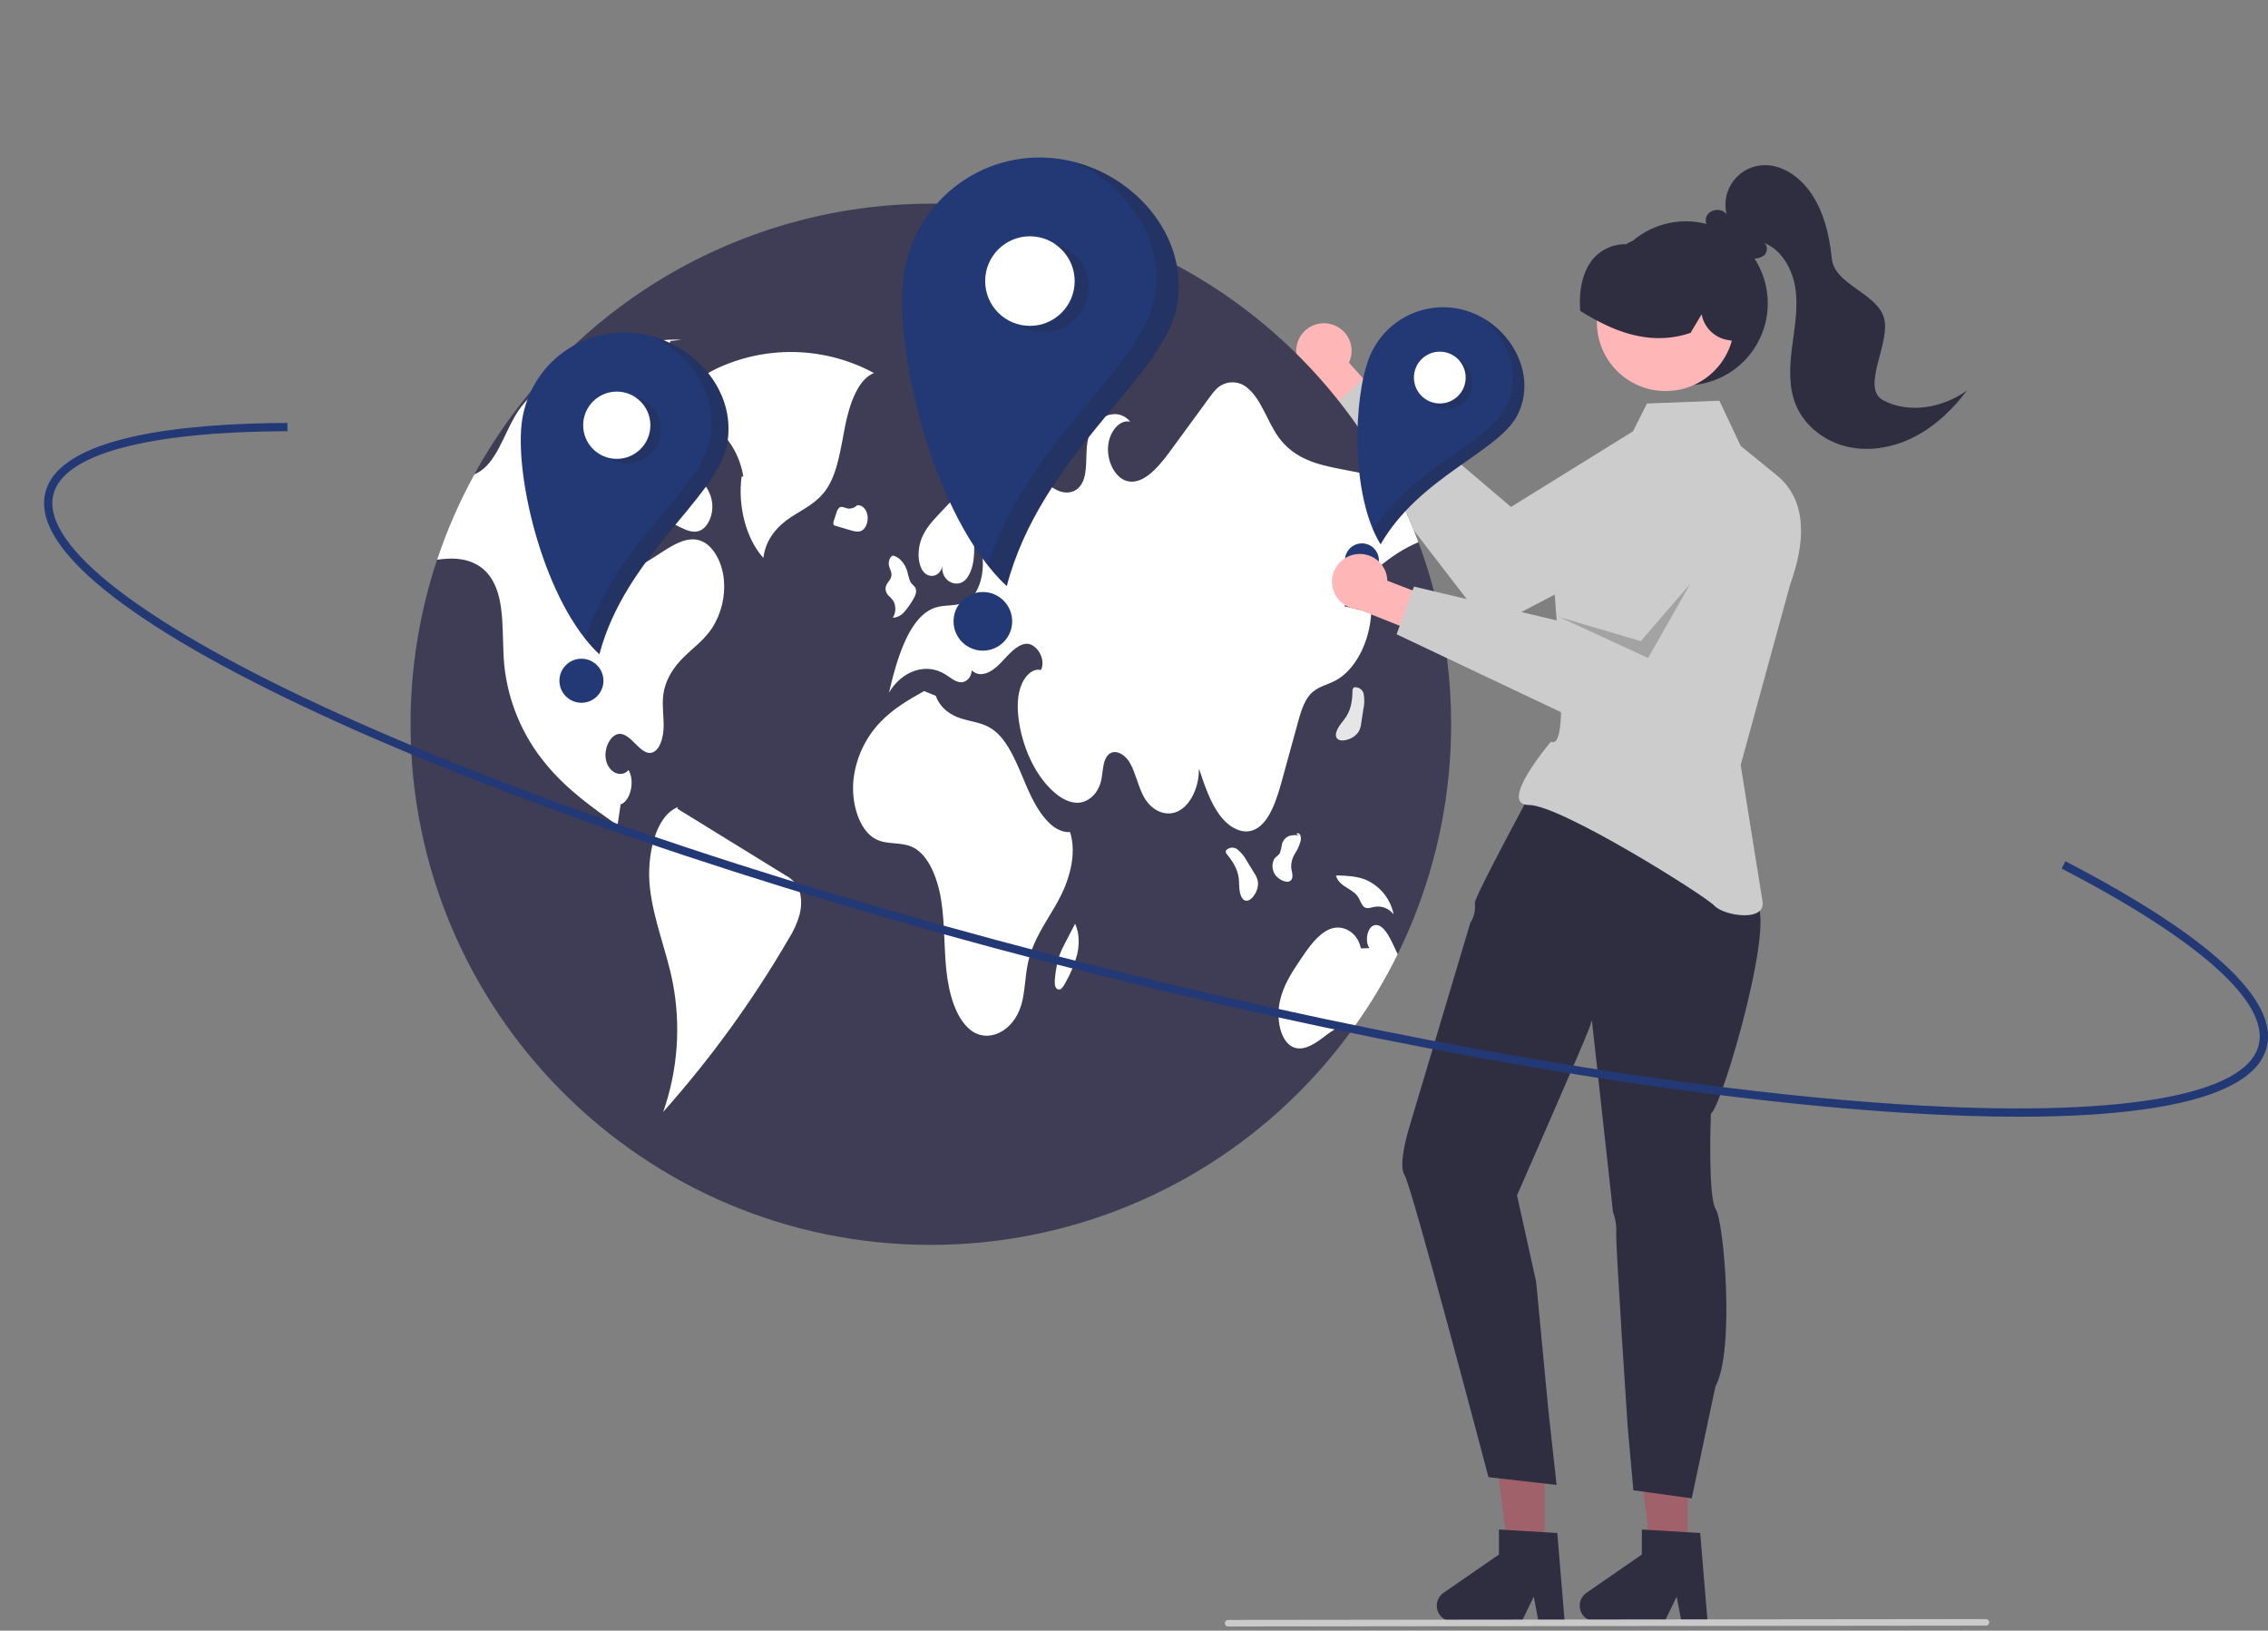 <svg width="331" height="238" viewBox="0 0 331 238" fill="none" xmlns="http://www.w3.org/2000/svg">
<rect x="0" y="0" width="331" height="238" fill="#808080" stroke="none"/>
<g clip-path="url(#clip0_4586_30588)">
<path d="M194.308 47.329C194.874 47.485 195.4 47.764 195.847 48.145C196.294 48.526 196.652 49 196.896 49.535C197.14 50.069 197.264 50.651 197.26 51.239C197.255 51.826 197.121 52.406 196.868 52.936L203.008 59.767L199.77 64.513L191.235 54.745C190.373 54.261 189.718 53.477 189.394 52.542C189.071 51.607 189.101 50.585 189.48 49.671C189.859 48.757 190.559 48.014 191.449 47.582C192.339 47.151 193.356 47.061 194.308 47.329Z" fill="#FFB6B6"/>
<path d="M251.786 64.103C251.232 63.201 250.507 62.418 249.65 61.797C248.793 61.177 247.823 60.733 246.794 60.489C245.765 60.245 244.698 60.206 243.654 60.376C242.611 60.545 241.611 60.919 240.712 61.477L220.52 73.991L198.739 55.463L193.32 60.512L217.382 91.753L248.655 75.438C247.925 75.819 252.668 65.539 251.786 64.103Z" fill="#CCCCCC"/>
<path d="M211.784 105.714C211.786 115.693 209.823 125.575 206.008 134.795C202.193 144.015 196.6 152.393 189.548 159.449C182.497 166.506 174.125 172.103 164.911 175.921C155.698 179.739 145.822 181.703 135.85 181.701C93.913 181.701 59.916 147.68 59.916 105.714C59.909 97.551 61.217 89.44 63.789 81.693C68.839 66.564 78.514 53.407 91.445 44.081C104.377 34.755 119.911 29.734 135.85 29.726C149.597 29.721 163.087 33.452 174.88 40.521C186.674 47.589 196.328 57.73 202.811 69.86C204.419 72.853 205.821 75.952 207.009 79.135C207.173 79.578 207.334 80.021 207.49 80.469V80.473C208.186 82.44 208.799 84.444 209.329 86.484C210.964 92.763 211.789 99.225 211.784 105.714Z" fill="#3F3D56"/>
<path d="M127.543 54.446C124.131 52.599 120.342 51.557 116.466 51.398C112.589 51.239 108.728 51.968 105.176 53.53C102.049 54.892 98.756 57.335 97.713 61.747C101.932 59.255 107.394 63.192 108.48 69.508L108.226 69.578C107.653 73.953 108.933 78.716 111.411 81.428C111.737 78.611 113.588 76.693 115.409 75.495C117.23 74.297 119.245 73.427 120.635 71.368C122.282 68.927 122.701 65.36 123.355 62.105C124.01 58.851 125.252 55.353 127.543 54.446Z" fill="white"/>
<path d="M103.924 91.673C102.756 93.429 101.195 94.531 99.794 95.903C98.398 97.279 97.069 99.136 96.791 101.522C96.614 103.05 96.888 104.603 96.85 106.148C96.812 107.693 96.297 109.433 95.247 109.817C93.589 110.416 92.323 107.335 90.619 107.119C89.265 106.95 88.046 109.082 88.438 110.931C88.83 112.78 90.674 113.599 91.733 112.392C92.69 114 92.015 116.918 90.577 117.411C90.425 118.425 90.273 119.434 90.126 120.447C86.489 117.901 82.815 115.313 79.723 111.586C76.284 107.475 74.15 102.43 73.597 97.097C73.197 92.812 73.791 87.911 71.825 84.614C70.252 81.976 67.552 81.393 65.122 81.558C64.679 81.588 64.232 81.638 63.789 81.693C65.222 77.386 67.042 73.218 69.227 69.24C69.721 69.027 70.18 68.741 70.589 68.391C72.85 66.47 73.855 62.582 75.69 59.893C75.808 59.72 75.93 59.551 76.057 59.386C77.934 56.934 80.448 55.672 82.878 54.498C88.257 51.885 93.791 49.238 99.47 49.601L97.854 49.757C95.968 55.042 94.081 60.328 92.193 65.613C91.906 66.424 91.616 67.236 91.324 68.049C90.252 71.055 89.147 74.255 89.311 77.619C89.408 79.612 90.1 81.74 91.416 82.423C92.644 83.057 93.986 82.28 95.171 81.511C95.673 81.191 96.171 80.87 96.673 80.545C98.474 79.384 100.469 78.193 102.372 78.97C104.114 79.679 105.401 82.048 105.646 84.602C105.87 87.084 105.265 89.571 103.924 91.673Z" fill="white"/>
<path d="M114.638 127.757C109.377 124.516 104.116 121.274 98.855 118.033L98.944 117.802C95.673 119.049 94.315 124.868 94.856 129.626C95.396 134.384 97.229 138.638 98.155 143.274C99.404 149.619 98.933 156.183 96.79 162.284C103.708 154.516 109.83 146.074 115.065 137.084C115.796 135.951 116.354 134.714 116.718 133.416C117.052 132.034 117.001 130.373 116.332 129.265C115.901 128.63 115.319 128.111 114.638 127.757Z" fill="white"/>
<path d="M93.875 68.784C93.316 70.041 93.102 71.717 93.608 73.018C94.126 74.346 95.221 74.946 96.228 75.446L99.135 76.888C100.102 77.368 101.145 77.852 102.131 77.457C103.32 76.981 104.144 75.116 103.931 73.384C103.704 71.541 102.543 70.274 101.469 69.194C99.967 67.683 98.465 66.173 96.962 64.662L96.116 65.7C95.2 66.594 94.442 67.637 93.875 68.784Z" fill="white"/>
<path d="M196.202 88.486C197.509 88.794 198.817 89.102 200.125 89.41C199.897 93.83 197.708 97.921 194.772 99.402C193.548 100.019 192.186 100.247 191.173 101.399C190.258 102.446 189.794 104.076 189.368 105.633C188.621 108.352 187.874 111.071 187.128 113.789C186.326 116.719 185.297 119.974 183.213 121.029C181.424 121.937 179.378 120.827 178.003 118.965C176.628 117.103 175.788 114.6 174.974 112.16C175.024 114.819 173.788 117.428 172.038 118.353C170.283 119.277 168.148 118.442 166.976 116.377C166.132 114.895 165.782 112.941 164.955 111.438C164.128 109.935 162.394 109.074 161.491 110.484C160.897 111.421 160.972 112.856 160.677 114.047C160.217 115.896 158.825 117.057 157.446 117.158C156.071 117.26 154.729 116.466 153.577 115.389C151.202 113.16 149.452 109.623 148.772 105.693C148.473 103.941 148.389 102.032 148.907 100.39C149.426 98.748 150.679 97.482 151.924 97.794C152.742 96.063 151.126 93.767 149.671 93.969C148.211 94.172 147.068 95.738 145.87 96.941C144.676 98.144 143.006 99.018 141.803 97.823C141.812 98.934 140.909 99.668 140.129 99.576C139.352 99.487 138.661 98.862 137.948 98.419C135.193 96.701 131.696 97.84 129.738 101.091C130.962 95.882 132.755 89.904 136.513 88.68C138.049 88.177 139.724 88.591 141.175 87.721C143.744 86.181 144.263 80.359 142.044 77.957C142.326 80.228 142.272 82.879 141.074 84.433C139.875 85.986 137.361 84.973 137.513 82.677C137.167 84.26 135.446 84.5 134.653 83.284C133.856 82.069 133.923 80.081 134.488 78.628C135.054 77.176 136.015 76.133 136.948 75.133C138.952 72.984 140.985 70.81 143.305 69.459C145.63 68.108 148.313 67.652 150.641 68.995C151.869 69.704 152.949 70.886 154.202 71.511C155.455 72.14 157.045 72.06 157.876 70.59C158.808 68.953 158.37 66.521 158.716 64.473C159.336 60.856 162.951 59.163 164.955 61.552C163.457 61.168 161.909 62.941 161.723 65.09C161.534 67.239 162.618 69.408 164.069 70.058C166.507 71.139 168.895 68.421 170.738 65.904C172.662 63.27 174.589 60.638 176.518 58.006C176.826 57.558 177.172 57.137 177.551 56.748C178.156 56.159 178.961 55.821 179.805 55.804C180.648 55.787 181.467 56.091 182.095 56.655C184.044 58.247 184.959 61.51 186.558 63.756C188.878 67.019 192.35 67.813 195.582 68.446C197.99 68.915 200.401 69.386 202.812 69.86C204.42 72.853 205.822 75.952 207.01 79.135C202.926 80.87 199.159 84.116 196.202 88.486Z" fill="white"/>
<path d="M203.988 139.279C202.181 142.951 200.079 146.471 197.703 149.803C196.184 149.153 194.551 150.314 193.13 151.403C191.645 152.543 189.86 153.653 188.338 152.615C186.781 151.551 186.279 148.575 186.772 146.215C187.266 143.859 188.498 141.985 189.692 140.204C190.957 138.312 192.311 136.349 194.071 135.615C195.834 134.88 198.099 135.919 198.614 138.426L199.863 138.384C199.162 137.422 199.529 135.429 200.47 135.079C201.554 134.669 202.495 136.159 203.136 137.476C203.423 138.072 203.714 138.671 203.988 139.279Z" fill="white"/>
<path d="M156.165 121.447C153.481 121.616 151.355 118.31 149.943 115.057C148.53 111.804 147.241 108.084 144.819 106.429C143.435 105.483 141.858 105.353 140.357 104.895C138.856 104.436 137.285 103.488 136.567 101.556L134.865 100.867C132.616 102.133 130.338 103.421 128.4 105.48C126.227 107.79 124.874 110.751 124.549 113.907C124.223 117.317 125.424 121.119 127.668 122.401C129.442 123.413 131.506 122.775 133.302 123.702C135.546 124.859 136.879 128.223 137.383 131.544C137.887 134.864 137.759 138.316 138.12 141.674C138.481 145.033 139.475 148.527 141.533 150.248C144.109 152.402 147.888 150.613 149.043 146.692C149.61 144.769 149.59 142.599 150.014 140.602C150.761 137.087 152.775 134.479 154.373 131.595C155.97 128.711 157.228 124.794 156.165 121.447Z" fill="white"/>
<path d="M129.643 86.902C129.893 87.133 130.127 87.381 130.342 87.645C130.565 88.029 130.678 88.466 130.671 88.91C130.663 89.354 130.535 89.787 130.299 90.164C130.622 90.145 130.938 90.06 131.227 89.913C131.516 89.766 131.771 89.561 131.976 89.311C132.466 88.752 132.897 88.145 133.262 87.498C133.536 87.051 133.827 86.447 133.641 85.917C133.514 85.555 133.215 85.4 133.004 85.128C132.671 84.696 132.589 84.011 132.416 83.418C132.044 82.139 131.152 81.198 130.183 81.063L130.318 81.089C129.913 81.228 129.631 81.871 129.72 82.449C129.802 82.976 130.14 83.413 130.106 83.951C130.058 84.723 129.286 85.086 129.239 85.858C129.231 86.246 129.376 86.621 129.643 86.902Z" fill="white"/>
<path d="M125.045 73.773C125.049 73.772 125.053 73.772 125.057 73.771C125.139 73.695 125.216 73.614 125.286 73.527L125.045 73.773Z" fill="#E6E6E6"/>
<path d="M125.85 77.4C126.443 77.018 126.775 75.962 126.578 75.078C126.383 74.199 125.693 73.609 125.057 73.771C124.872 73.958 124.643 74.095 124.391 74.17C124.138 74.244 123.872 74.253 123.615 74.196C123.221 74.094 122.789 73.833 122.448 74.13C122.253 74.351 122.116 74.618 122.051 74.906C121.924 75.294 121.798 75.683 121.672 76.071C121.612 76.21 121.596 76.364 121.627 76.512C121.651 76.571 121.69 76.623 121.74 76.663C121.79 76.703 121.85 76.729 121.913 76.74C122.671 76.963 123.429 77.187 124.187 77.41C124.739 77.573 125.336 77.73 125.85 77.4Z" fill="white"/>
<path d="M183.07 127.466C182.72 126.892 182.369 126.318 182.019 125.744C181.675 125.08 181.204 124.488 180.634 124.004C180.509 123.899 180.363 123.82 180.207 123.772C180.051 123.724 179.886 123.707 179.723 123.723C179.561 123.74 179.403 123.788 179.259 123.867C179.115 123.945 178.989 124.051 178.887 124.179L178.929 124.507C179.728 125.51 180.573 126.624 180.776 128.112C180.855 128.698 180.828 129.305 180.898 129.895C180.968 130.484 181.167 131.095 181.547 131.349C182.099 131.718 182.746 131.174 183.139 130.51C183.49 129.965 183.648 129.318 183.586 128.672C183.499 128.239 183.323 127.829 183.07 127.466Z" fill="white"/>
<path d="M198.663 105.543C198.765 104.878 198.866 104.213 198.967 103.548C199.132 102.818 199.152 102.063 199.028 101.324C198.999 101.163 198.939 101.009 198.85 100.872C198.762 100.734 198.647 100.615 198.512 100.523C198.377 100.431 198.224 100.366 198.064 100.333C197.904 100.301 197.739 100.3 197.578 100.332L197.4 100.611C197.366 101.893 197.295 103.289 196.493 104.558C196.176 105.059 195.764 105.505 195.439 106.001C195.113 106.497 194.872 107.093 194.999 107.532C195.184 108.17 196.03 108.171 196.757 107.916C197.376 107.726 197.914 107.332 198.282 106.798C198.494 106.411 198.624 105.983 198.663 105.543Z" fill="#E6E6E6"/>
<path d="M188.567 128.214C188.738 127.721 188.491 127.156 188.438 126.611C188.413 125.907 188.6 125.213 188.973 124.616C189.345 124.054 189.626 123.437 189.807 122.787C189.883 122.492 189.87 122.18 189.767 121.892C189.651 121.631 189.37 121.512 189.209 121.719L189.554 121.941C189.088 121.858 188.61 121.881 188.155 122.009C187.895 122.108 187.663 122.269 187.478 122.477C187.294 122.685 187.162 122.935 187.094 123.205C187.037 123.626 186.944 124.041 186.816 124.446C186.61 124.869 186.212 125.01 185.962 125.381C185.791 125.711 185.705 126.077 185.711 126.448C185.717 126.819 185.816 127.182 185.997 127.506C186.311 128.035 186.811 128.428 187.398 128.608C187.82 128.76 188.374 128.768 188.567 128.214Z" fill="white"/>
<path d="M198.355 131.169C198.508 131.565 198.712 131.94 198.962 132.283C199.43 132.755 200.067 132.465 200.636 132.35C201.152 132.269 201.68 132.328 202.165 132.523C202.649 132.717 203.073 133.039 203.389 133.455C203.169 132.355 202.687 131.324 201.986 130.448C201.285 129.572 200.384 128.878 199.359 128.423C198.018 127.876 196.607 127.824 195.213 127.774L194.973 127.836C195.586 129.623 197.512 129.583 198.355 131.169Z" fill="white"/>
<path d="M156.898 134.823L156.902 134.831C156.925 134.786 156.949 134.741 156.972 134.696L156.898 134.823Z" fill="#E6E6E6"/>
<path d="M155.414 137.7C155.09 138.288 154.811 138.9 154.581 139.531C154.275 140.553 154.073 141.602 153.977 142.664C153.901 143.268 153.878 144.04 154.256 144.334C154.365 144.406 154.496 144.436 154.625 144.418C154.754 144.401 154.872 144.337 154.958 144.238C155.168 144.016 155.34 143.76 155.466 143.482C156.209 142.201 156.786 140.831 157.183 139.404C157.545 137.902 157.542 136.132 156.902 134.831C156.406 135.787 155.91 136.744 155.414 137.7Z" fill="white"/>
<path d="M141.09 61.072C141.325 61.303 141.624 61.46 141.947 61.523C142.271 61.586 142.606 61.553 142.912 61.428C143.544 61.151 144.123 60.768 144.626 60.295C145.042 59.987 145.394 59.602 145.665 59.16C145.814 58.897 145.909 58.606 145.946 58.305C145.982 58.005 145.959 57.7 145.878 57.408C145.643 56.721 145.047 56.49 144.522 56.334C143.68 56.085 142.839 55.835 141.998 55.586L142.606 55.037C141.98 54.7 141.287 55.324 140.896 56.097C140.645 56.602 140.47 57.141 140.377 57.696C140.167 58.909 140.372 60.353 141.09 61.072Z" fill="#E6E6E6"/>
<path d="M155.944 56.082C156.181 56.344 156.508 56.505 156.86 56.534C157.212 56.563 157.562 56.456 157.838 56.236C158.076 56.058 158.273 55.831 158.417 55.571C158.562 55.31 158.65 55.023 158.676 54.726C158.735 54.064 158.408 53.328 157.941 53.271L158.048 52.651C157.147 52.488 156.039 52.456 155.557 53.55C155.394 53.969 155.344 54.423 155.412 54.868C155.48 55.312 155.663 55.731 155.944 56.082Z" fill="#E6E6E6"/>
<path d="M153.958 23.11C148.681 22.514 143.383 24.041 139.23 27.354C135.077 30.668 132.409 35.496 131.814 40.777C130.574 51.776 136.364 75.658 146.921 85.544C151.891 66.603 169.309 55.368 171.613 45.27C174.076 34.48 164.949 24.351 153.958 23.11Z" fill="#233975"/>
<path d="M150.308 47.56C153.915 47.56 156.84 44.634 156.84 41.024C156.84 37.414 153.915 34.488 150.308 34.488C146.701 34.488 143.777 37.414 143.777 41.024C143.777 44.634 146.701 47.56 150.308 47.56Z" fill="white"/>
<path d="M143.442 94.968C145.804 94.968 147.72 93.051 147.72 90.687C147.72 88.323 145.804 86.406 143.442 86.406C141.079 86.406 139.164 88.323 139.164 90.687C139.164 93.051 141.079 94.968 143.442 94.968Z" fill="#233975"/>
<path opacity="0.2" d="M155.712 36.342C156.447 36.784 157.088 37.366 157.598 38.056C158.108 38.746 158.478 39.53 158.685 40.363C158.893 41.195 158.934 42.061 158.807 42.91C158.681 43.758 158.388 44.574 157.946 45.31C157.505 46.045 156.922 46.687 156.233 47.197C155.543 47.708 154.76 48.077 153.928 48.285C152.247 48.704 150.469 48.438 148.984 47.545C150.498 47.883 152.082 47.669 153.453 46.944C154.825 46.219 155.893 45.029 156.468 43.588C157.042 42.147 157.086 40.548 156.59 39.077C156.094 37.607 155.091 36.361 153.761 35.563C154.449 35.715 155.108 35.978 155.712 36.342Z" fill="#231F20"/>
<path opacity="0.2" d="M171.639 45.291C169.334 55.389 151.917 66.624 146.946 85.566C145.953 84.627 145.031 83.616 144.188 82.541C149.773 64.737 166.106 53.918 168.333 44.162C170.326 35.43 164.728 27.131 156.695 23.625C166.419 26.071 173.896 35.403 171.639 45.291Z" fill="#231F20"/>
<path d="M92.756 48.611C88.793 48.164 84.814 49.31 81.695 51.798C78.577 54.287 76.573 57.913 76.126 61.879C75.195 70.138 79.543 88.073 87.471 95.497C91.204 81.273 104.284 72.836 106.014 65.253C107.864 57.15 101.009 49.543 92.756 48.611Z" fill="#233975"/>
<path d="M90.014 66.972C92.723 66.972 94.919 64.775 94.919 62.064C94.919 59.354 92.723 57.156 90.014 57.156C87.305 57.156 85.109 59.354 85.109 62.064C85.109 64.775 87.305 66.972 90.014 66.972Z" fill="white"/>
<path d="M84.857 102.574C86.631 102.574 88.069 101.135 88.069 99.359C88.069 97.584 86.631 96.145 84.857 96.145C83.083 96.145 81.644 97.584 81.644 99.359C81.644 101.135 83.083 102.574 84.857 102.574Z" fill="#233975"/>
<path opacity="0.2" d="M94.072 58.548C94.624 58.88 95.105 59.317 95.488 59.835C95.871 60.353 96.149 60.942 96.305 61.567C96.46 62.193 96.492 62.843 96.396 63.48C96.301 64.118 96.081 64.73 95.75 65.282C95.418 65.835 94.981 66.317 94.463 66.7C93.945 67.083 93.357 67.361 92.732 67.517C92.107 67.673 91.458 67.704 90.821 67.609C90.184 67.513 89.572 67.293 89.019 66.962C90.156 67.215 91.346 67.055 92.376 66.51C93.405 65.966 94.208 65.072 94.639 63.99C95.071 62.907 95.103 61.706 94.731 60.602C94.359 59.498 93.606 58.562 92.607 57.963C93.124 58.078 93.618 58.275 94.072 58.548Z" fill="#231F20"/>
<path opacity="0.2" d="M106.033 65.269C104.302 72.852 91.222 81.289 87.49 95.513C86.744 94.808 86.052 94.049 85.418 93.242C89.612 79.872 101.878 71.747 103.55 64.421C105.047 57.863 100.843 51.631 94.811 48.998C102.113 50.835 107.728 57.843 106.033 65.269Z" fill="#231F20"/>
<path d="M246.308 226.409H240.923L238.361 205.624L246.309 205.624L246.308 226.409Z" fill="#A0616A"/>
<path d="M249.206 236.642H245.385L244.703 233.032L242.956 236.642H232.821C232.335 236.642 231.862 236.486 231.471 236.198C231.08 235.91 230.791 235.505 230.646 235.04C230.502 234.576 230.509 234.078 230.668 233.619C230.826 233.159 231.127 232.762 231.527 232.486L239.62 226.892V223.243L248.133 223.751L249.206 236.642Z" fill="#2F2E41"/>
<path d="M225.451 226.409H220.066L217.504 205.624L225.452 205.624L225.451 226.409Z" fill="#A0616A"/>
<path d="M228.349 236.642H224.527L223.845 233.032L222.099 236.642H211.964C211.478 236.642 211.005 236.486 210.614 236.198C210.222 235.91 209.933 235.505 209.789 235.04C209.644 234.576 209.652 234.078 209.81 233.619C209.968 233.159 210.27 232.762 210.669 232.486L218.763 226.892V223.243L227.275 223.751L228.349 236.642Z" fill="#2F2E41"/>
<path d="M204.993 171.53C206.024 173.077 217.235 215.601 217.235 215.601L227.175 216.735L225.995 206.036L224.192 187.102L221.399 174.464C221.399 174.464 231.261 152.003 231.885 150.214L232.328 148.93L235.409 176.913C235.775 177.912 235.935 178.975 235.878 180.038C235.785 181.786 237.537 208.083 237.537 208.083L238.379 217.514L246.896 218.698L250.352 202.38C253.237 197.079 251.583 178.243 250.403 176.49C249.224 174.737 249.692 162.527 249.692 162.527C251.199 161.996 260.184 131.336 255.69 131.517C255.979 129.883 256.205 128.423 256.205 128.423L248.404 122.127L228.881 117.049L223.955 114.682C223.955 114.682 215.158 130.96 215.246 131.77C215.367 132.795 215.132 133.831 214.581 134.704L205.699 164.45C205.699 164.45 203.952 169.968 204.993 171.53Z" fill="#2F2E41"/>
<path d="M254.042 65.085L250.936 58.486L240.365 58.893L236.917 65.758C236.917 65.758 227.063 77.536 226.744 81.366C226.343 86.183 229.676 109.79 226.343 108.26C226.343 108.26 218.483 117.492 223.134 117.492C227.784 117.492 248.822 130.707 250.202 132.193C251.583 133.68 257.745 134.643 257.228 131.541C256.712 128.438 254.042 111.658 254.042 111.658L261.269 85.273C263.349 79.576 263.997 73.187 259.295 69.36L254.042 65.085Z" fill="#CCCCCC"/>
<path d="M214.886 45.663C213.472 45.101 211.962 44.824 210.441 44.846C208.919 44.869 207.418 45.191 206.021 45.794C204.624 46.398 203.36 47.27 202.3 48.363C201.241 49.455 200.406 50.745 199.845 52.16C197.485 58.111 197.094 72.322 201.486 79.444C207.134 69.626 218.561 66.001 221.379 60.715C224.391 55.066 220.833 48.025 214.886 45.663Z" fill="#233975"/>
<path d="M210.13 58.889C212.216 58.889 213.908 57.196 213.908 55.108C213.908 53.02 212.216 51.327 210.13 51.327C208.043 51.327 206.352 53.02 206.352 55.108C206.352 57.196 208.043 58.889 210.13 58.889Z" fill="white"/>
<path d="M198.764 84.262C200.13 84.262 201.238 83.154 201.238 81.786C201.238 80.418 200.13 79.31 198.764 79.31C197.397 79.31 196.289 80.418 196.289 81.786C196.289 83.154 197.397 84.262 198.764 84.262Z" fill="#233975"/>
<path opacity="0.2" d="M213.857 53.315C214.55 54.039 214.926 55.009 214.904 56.01C214.883 57.012 214.464 57.964 213.741 58.658C213.018 59.351 212.05 59.729 211.049 59.708C210.048 59.687 209.096 59.27 208.402 58.547C209.196 58.965 210.113 59.087 210.988 58.89C211.863 58.694 212.64 58.192 213.18 57.475C213.719 56.758 213.986 55.871 213.932 54.975C213.879 54.079 213.508 53.232 212.887 52.584C213.248 52.774 213.575 53.02 213.857 53.315Z" fill="#231F20"/>
<path opacity="0.2" d="M221.39 60.73C218.572 66.017 207.145 69.642 201.497 79.46C201.085 78.785 200.724 78.081 200.416 77.353C206.235 68.263 216.993 64.705 219.716 59.598C222.153 55.026 220.288 49.543 216.335 46.366C221.392 49.209 224.15 55.554 221.39 60.73Z" fill="#231F20"/>
<path d="M197.648 80.934C198.223 80.815 198.817 80.824 199.389 80.96C199.96 81.096 200.495 81.356 200.955 81.721C201.415 82.086 201.79 82.548 202.053 83.073C202.315 83.599 202.459 84.176 202.475 84.764L211.046 88.056L210.317 93.756L198.279 88.937C197.29 88.898 196.351 88.497 195.638 87.811C194.925 87.126 194.489 86.202 194.411 85.216C194.333 84.229 194.62 83.248 195.216 82.459C195.813 81.67 196.678 81.127 197.648 80.934Z" fill="#FFB6B6"/>
<path d="M257.536 69.187C256.633 68.635 255.631 68.268 254.586 68.105C253.541 67.942 252.475 67.987 251.448 68.238C250.42 68.489 249.453 68.94 248.6 69.565C247.747 70.191 247.026 70.979 246.479 71.884L234.176 92.214L206.36 85.616L203.826 92.578L239.447 109.463L257.488 80.708C260.189 76.91 261.512 71.616 257.536 69.187Z" fill="#CCCCCC"/>
<path d="M257.995 44.271C257.996 46.231 257.516 48.16 256.597 49.891C255.679 51.621 254.35 53.1 252.727 54.196C251.104 55.293 249.237 55.974 247.29 56.18C245.343 56.386 243.375 56.111 241.559 55.378C239.743 54.645 238.134 53.477 236.875 51.977C235.615 50.477 234.742 48.69 234.334 46.774C233.925 44.858 233.993 42.87 234.531 40.986C235.069 39.102 236.061 37.379 237.42 35.968L237.477 35.911C237.573 35.81 237.669 35.71 237.769 35.614C237.77 35.614 237.77 35.614 237.771 35.613C237.772 35.613 237.772 35.613 237.773 35.612C237.773 35.612 237.773 35.611 237.774 35.611C237.774 35.61 237.774 35.61 237.774 35.609C237.898 35.494 238.023 35.379 238.152 35.269C239.88 33.752 242.009 32.767 244.283 32.429C246.557 32.092 248.88 32.418 250.974 33.368C253.067 34.318 254.843 35.852 256.088 37.785C257.334 39.719 257.996 41.971 257.995 44.271Z" fill="#2F2E41"/>
<path d="M243.086 57.079C248.626 57.079 253.117 52.585 253.117 47.041C253.117 41.497 248.626 37.003 243.086 37.003C237.546 37.003 233.055 41.497 233.055 47.041C233.055 52.585 237.546 57.079 243.086 57.079Z" fill="#FFB6B6"/>
<path d="M253.738 49.904L252.076 49.61C251.147 49.441 250.292 48.992 249.625 48.324C248.958 47.656 248.511 46.799 248.344 45.87L246.722 48.59L246.651 48.613C242.787 49.897 238.767 49.513 234.363 47.441C233.104 46.843 231.883 46.169 230.706 45.423L230.619 45.369L230.612 45.267C230.388 42.001 231.12 39.273 232.674 37.585C233.271 36.95 233.996 36.448 234.8 36.113C235.604 35.777 236.47 35.615 237.341 35.638C237.403 35.622 237.46 35.591 237.507 35.547C237.529 35.53 237.551 35.514 237.574 35.499V35.482L237.689 35.427C237.936 35.311 238.188 35.2 238.441 35.097C240.426 34.329 242.587 34.136 244.676 34.541C246.766 34.946 248.699 35.933 250.253 37.389C253.343 40.341 254.76 45.294 253.779 49.716L253.738 49.904Z" fill="#2F2E41"/>
<path d="M274.897 58.456C271.483 56.693 275.873 50.294 274.991 46.552C274.109 42.811 267.756 41.608 267.351 37.785C266.947 33.962 265.995 30.02 263.474 27.119C261.863 25.265 259.49 23.897 257.046 24.129C256.219 24.208 255.419 24.464 254.7 24.88C253.981 25.296 253.36 25.862 252.879 26.539C252.399 27.217 252.069 27.991 251.914 28.807C251.759 29.624 251.782 30.464 251.981 31.271C251.285 30.284 249.484 30.498 249.039 31.62C248.642 32.618 249.518 33.826 250.548 33.914C251.896 35.58 253.439 37.348 255.551 37.684C255.888 37.761 256.237 37.761 256.574 37.684C256.91 37.606 257.224 37.453 257.493 37.236C257.99 36.758 258.028 35.804 257.439 35.447C260.093 36.502 261.649 39.373 262.042 42.203C262.436 45.034 261.891 47.897 261.532 50.732C261.173 53.567 261.019 56.549 262.13 59.182C263.442 62.292 266.463 64.522 269.761 65.237C273.058 65.951 276.57 65.253 279.555 63.678C282.539 62.104 285.028 59.701 287.062 57.007C283.559 59.495 278.714 60.428 274.897 58.456Z" fill="#2F2E41"/>
<path opacity="0.2" d="M246.659 85.239L239.465 93.58L227.578 90.067L240.537 96.043L246.659 85.239Z" fill="black"/>
<path d="M289.839 237.27L179.232 237.394C179.106 237.393 178.985 237.343 178.895 237.253C178.806 237.164 178.756 237.042 178.756 236.916C178.756 236.789 178.806 236.668 178.895 236.578C178.985 236.489 179.106 236.438 179.232 236.438L289.839 236.314C289.966 236.314 290.087 236.365 290.177 236.454C290.266 236.544 290.317 236.666 290.317 236.792C290.317 236.919 290.266 237.041 290.177 237.13C290.087 237.22 289.966 237.27 289.839 237.27Z" fill="#CACACA"/>
<path d="M294.694 162.996C289.515 162.996 283.839 162.8 277.665 162.408C245.73 160.379 204.366 153.323 161.191 142.542C118.016 131.761 78.188 118.541 49.045 105.319C34.849 98.878 23.953 92.781 16.661 87.197C8.941 81.285 5.564 76.133 6.624 71.882C8.689 63.602 26.973 61.791 41.947 61.729L41.952 62.933C21.388 63.018 9.256 66.3 7.791 72.174C5.925 79.656 21.143 91.337 49.542 104.222C78.621 117.415 118.375 130.61 161.482 141.374C204.589 152.138 245.877 159.181 277.741 161.206C308.859 163.184 327.777 160.027 329.643 152.545C331.192 146.333 320.98 137.181 300.887 126.776L301.44 125.707C316.04 133.267 332.986 144.111 330.811 152.837C329.751 157.087 324.35 160.048 314.76 161.636C309.293 162.542 302.578 162.996 294.694 162.996Z" fill="#233975"/>
</g>
<defs>
<clipPath id="clip0_4586_30588">
<rect width="331" height="237.394" fill="white"/>
</clipPath>
</defs>
</svg>
